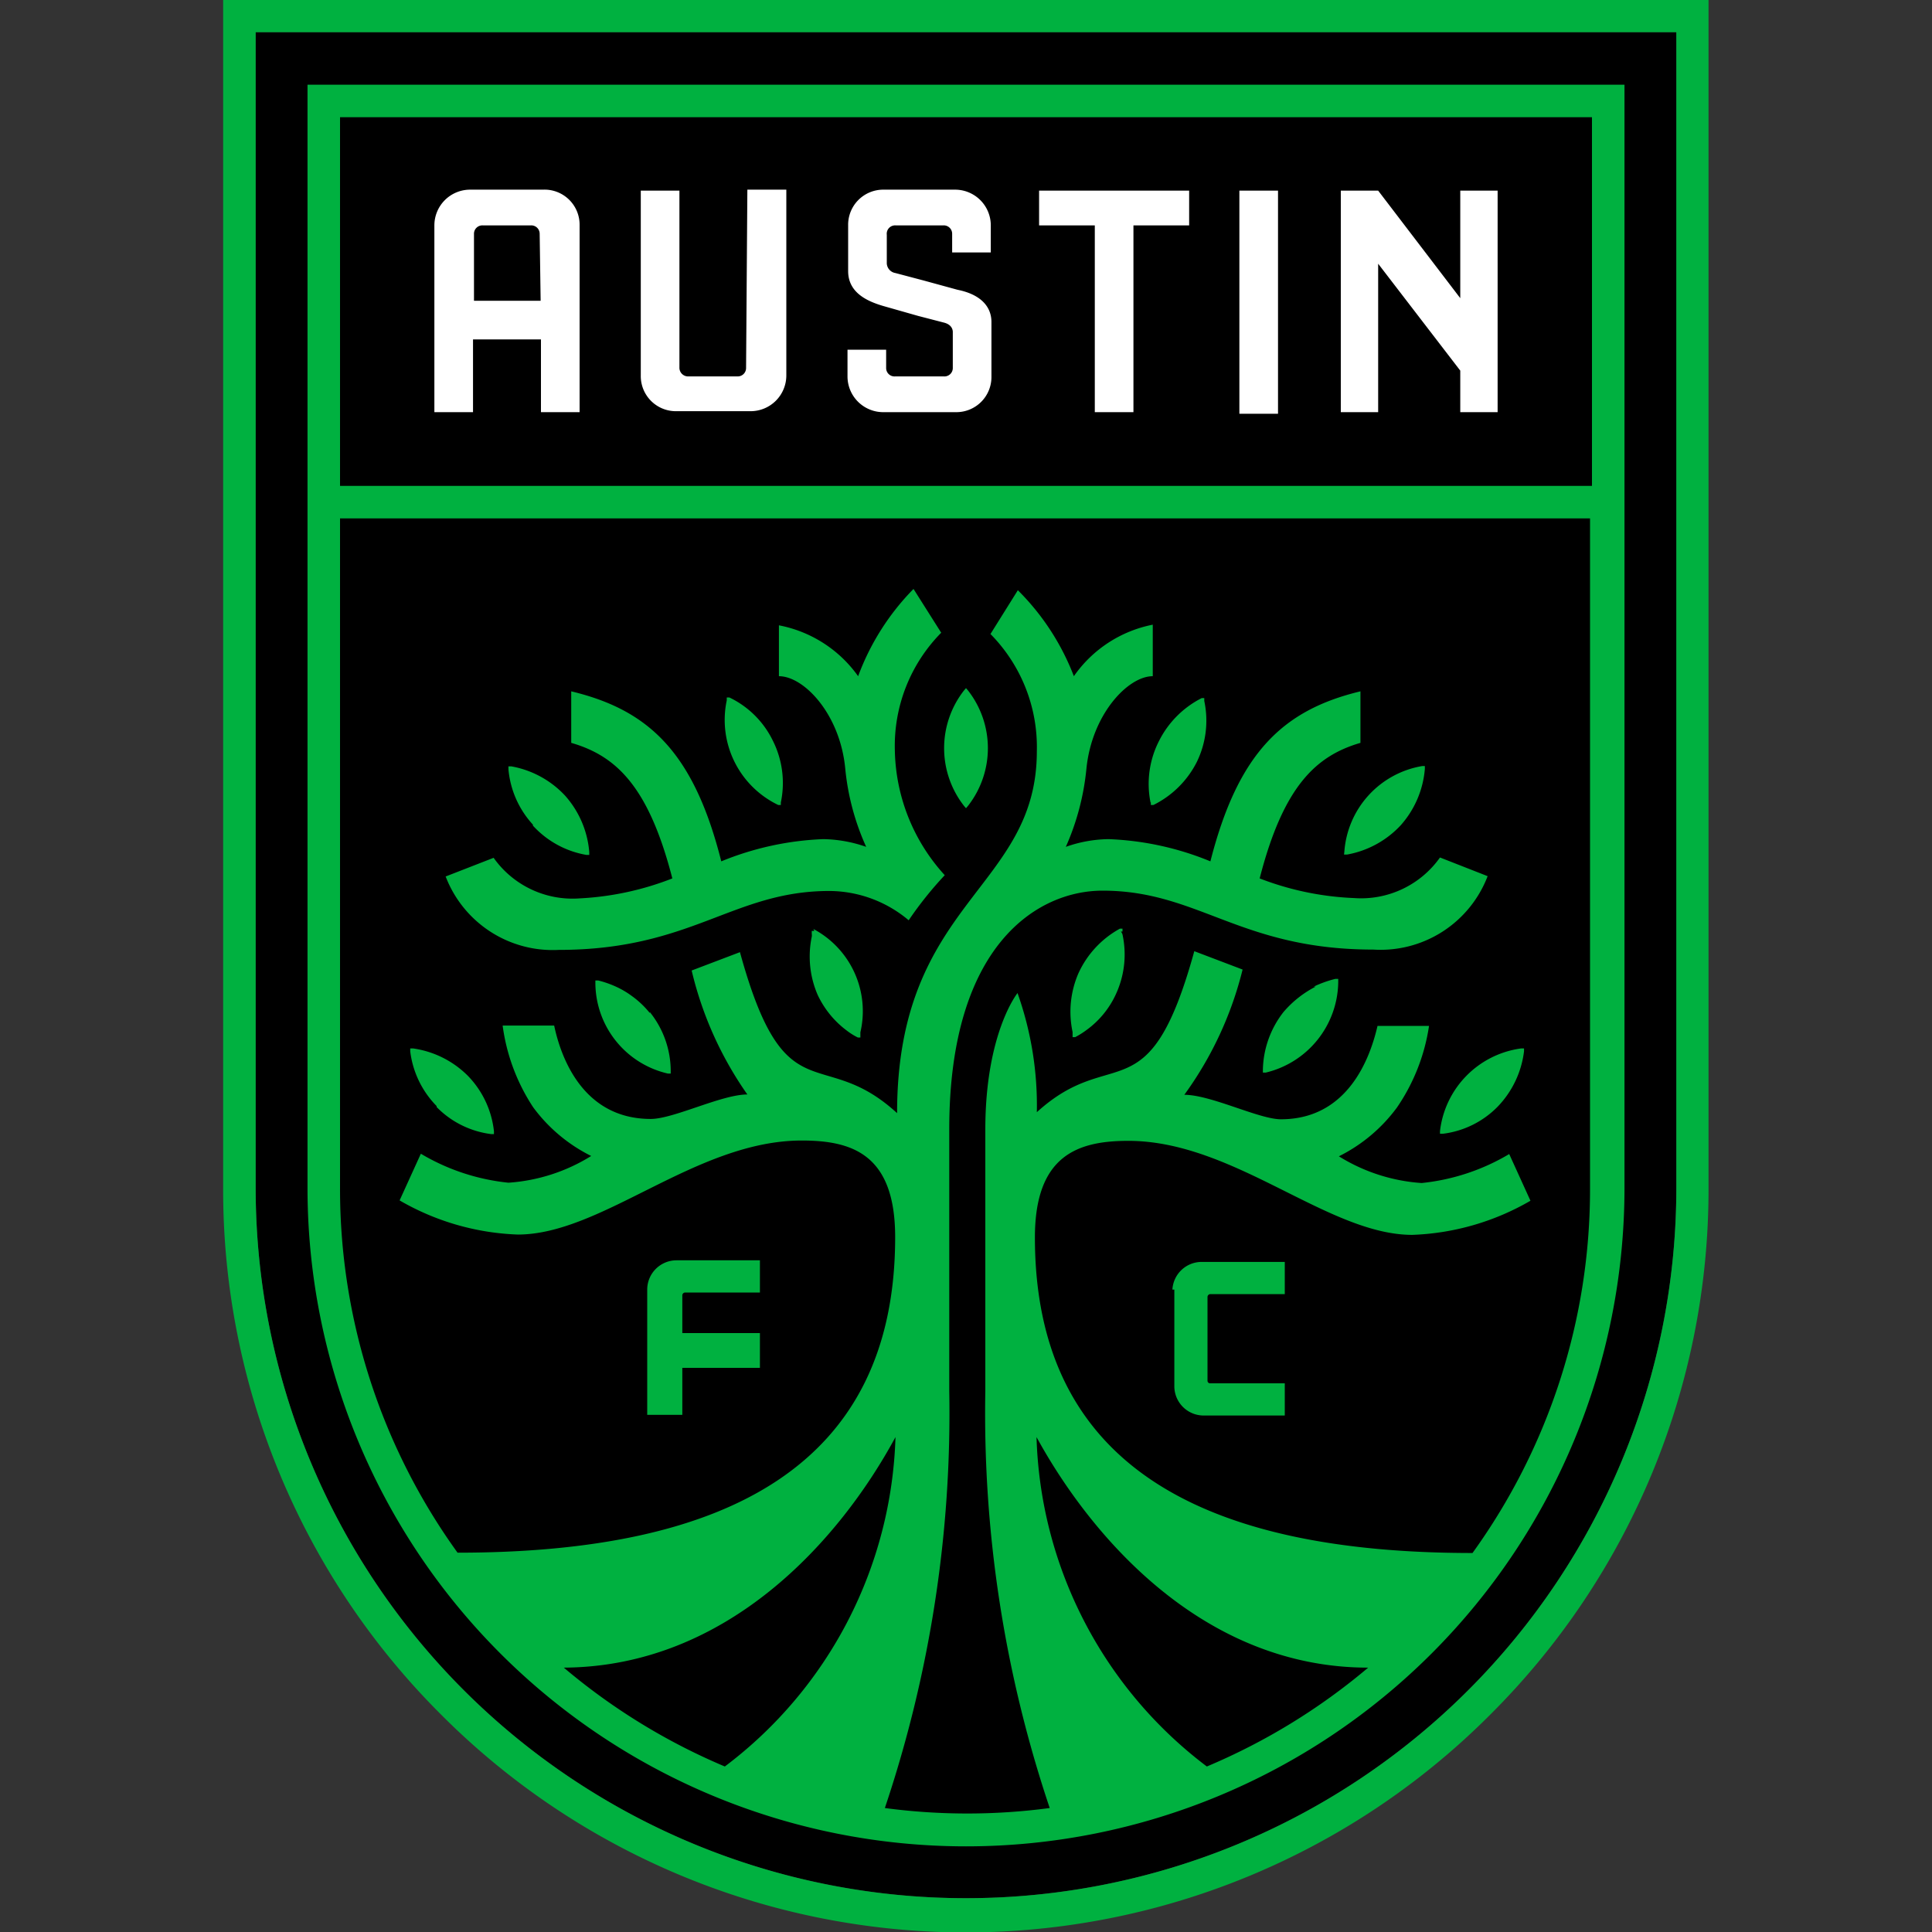 <?xml version="1.0" encoding="iso-8859-1"?>
<svg xmlns="http://www.w3.org/2000/svg" width="60" height="60" viewBox="0 0 60 60"><rect x="0" y="0" width="60" height="60" fill="#333333" stroke="none"/><defs><style>.cls-1,.cls-2,.cls-3{fill-rule:evenodd;}.cls-2{fill:#fff;}.cls-3{fill:#00b140;}</style></defs><g id="Austin"><g id="r2"><g id="Desktop"><g id="hero"><g id="logo"><path id="Fill-1" class="cls-1" d="M49.94,1h-42V36.89a22.06,22.06,0,1,0,44.12,0V1Z"/><path id="Fill-3" class="cls-2" d="M45.35,5.92V9.26L42.8,5.92H41.64V12.8H42.8V8.19l2.55,3.32V12.8h1.16V5.92ZM29.74,9l-1.06-.29-.87-.23a.32.32,0,0,1-.27-.3V7.29A.26.26,0,0,1,27.82,7h1.47a.26.26,0,0,1,.28.26v.58h1.2V7a1.11,1.11,0,0,0-1.1-1.11H27.43A1.09,1.09,0,0,0,26.34,7V8.42c0,.68.61.94,1.08,1.08l1.09.31.81.21c.23.06.27.21.27.29v1.12a.26.26,0,0,1-.28.26H27.8a.26.26,0,0,1-.28-.26v-.57h-1.2v.83a1.11,1.11,0,0,0,1.1,1.11H29.7a1.09,1.09,0,0,0,1.09-1.11V10C30.79,9.51,30.44,9.14,29.74,9Zm8.75,3.85h1.2V5.92h-1.2ZM32.27,7H34V12.8h1.2V7h1.73V5.92H32.27Zm-15.51.26A.26.26,0,0,0,16.48,7H15a.26.26,0,0,0-.28.26V9.34h2.07ZM18,7V12.8h-1.2V10.54H14.69V12.8h-1.2V7a1.11,1.11,0,0,1,1.1-1.11h2.27A1.09,1.09,0,0,1,18,7Zm5.21-1.11h1.21v5.77a1.11,1.11,0,0,1-1.11,1.11H21a1.09,1.09,0,0,1-1.1-1.11V5.92h1.2v5.51a.27.27,0,0,0,.28.26H22.9a.26.26,0,0,0,.27-.26Z"/><path id="Fill-5" class="cls-3" d="M52.06,1H7.94V36.89a22.06,22.06,0,1,0,44.12,0V1Zm1-1V36.89a23,23,0,0,1-6.76,16.34,23,23,0,0,1-32.62,0A23,23,0,0,1,6.93,36.89V0H53.07ZM10.56,36.89a19.3,19.3,0,0,0,3.65,11.33c8.35,0,13.59-2.7,13.59-9.8,0-2.57-1.33-3-2.9-3-3.29,0-6.19,2.92-8.82,2.92a7.86,7.86,0,0,1-3.67-1.06l.66-1.45a6.63,6.63,0,0,0,2.72.9,5.57,5.57,0,0,0,2.57-.83,5,5,0,0,1-1.8-1.51,6.06,6.06,0,0,1-.95-2.54h1.6c.21,1,.9,2.9,3,2.9.71,0,2.2-.76,3-.76a11.16,11.16,0,0,1-1.73-3.85l1.5-.57c1.41,5.14,2.53,2.84,4.88,5h0c0-6.6,4.34-6.94,4.34-11.24a5,5,0,0,0-1.44-3.64l.85-1.36A7.58,7.58,0,0,1,33.35,21,3.9,3.9,0,0,1,35.8,19.4V21c-.77,0-1.89,1.18-2.06,2.87a7.83,7.83,0,0,1-.64,2.43,4.11,4.11,0,0,1,1.32-.24,9.19,9.19,0,0,1,3.17.69c.86-3.37,2.25-4.7,4.66-5.28v1.6c-1.37.4-2.39,1.33-3.13,4.21a9.13,9.13,0,0,0,2.93.61,3,3,0,0,0,2.67-1.26l1.48.58a3.56,3.56,0,0,1-3.55,2.28c-4.14,0-5.42-1.83-8.41-1.83-2,0-4.76,1.66-4.76,7.41V37.2s0,5.85,0,6a38.47,38.47,0,0,1-2,12.95,19.36,19.36,0,0,0,5.12,0,38.47,38.47,0,0,1-2-12.95c0-.19,0-6,0-6V35.08c0-3,1-4.24,1-4.24a10.42,10.42,0,0,1,.6,3.7c2.36-2.15,3.47.15,4.89-5l1.5.57A11.16,11.16,0,0,1,36.78,34c.83,0,2.32.76,3,.76,2.08,0,2.77-1.9,3-2.9h1.6a6.06,6.06,0,0,1-1,2.54,5,5,0,0,1-1.8,1.51,5.57,5.57,0,0,0,2.57.83,6.63,6.63,0,0,0,2.72-.9l.66,1.45a7.86,7.86,0,0,1-3.67,1.06c-2.63,0-5.53-2.92-8.82-2.92-1.57,0-2.9.45-2.9,3,0,7.1,5.24,9.8,13.59,9.8a19.3,19.3,0,0,0,3.65-11.33V16.1H10.56Zm0-21.8H49.44V3.64H10.56Zm31.93,36.7c-5.09,0-8.57-4-10.3-7.16a13.3,13.3,0,0,0,5.29,10.23A19.44,19.44,0,0,0,42.49,51.79ZM27.81,44.63c-1.73,3.2-5.21,7.13-10.3,7.16a19.44,19.44,0,0,0,5,3.07A13.3,13.3,0,0,0,27.81,44.63ZM9.55,2.63h40.9V36.89a20.45,20.45,0,1,1-40.9,0Zm7.8,26.87c4.14,0,5.41-1.83,8.41-1.83a3.85,3.85,0,0,1,2.46.91,11.34,11.34,0,0,1,1.12-1.4,5.9,5.9,0,0,1-1.55-3.89,5,5,0,0,1,1.44-3.64l-.86-1.36A7.64,7.64,0,0,0,26.65,21a3.92,3.92,0,0,0-2.46-1.58V21c.78,0,1.9,1.18,2.06,2.87a7.67,7.67,0,0,0,.65,2.43,4.21,4.21,0,0,0-1.33-.24,9.27,9.27,0,0,0-3.17.69c-.85-3.37-2.24-4.7-4.66-5.28v1.6c1.38.4,2.4,1.33,3.14,4.21A9.13,9.13,0,0,1,18,27.9a3,3,0,0,1-2.67-1.26l-1.49.58A3.56,3.56,0,0,0,17.35,29.5ZM24.17,25l.08,0,0-.08A2.93,2.93,0,0,0,24,23a2.88,2.88,0,0,0-1.35-1.34l-.08,0,0,.09A2.93,2.93,0,0,0,24.17,25Zm-7.62.64a2.92,2.92,0,0,0,1.66.91l.09,0v-.09a3,3,0,0,0-.75-1.75,3,3,0,0,0-1.67-.91l-.09,0v.09A2.92,2.92,0,0,0,16.55,25.61Zm8.74,3.27-.08,0,0,.09a.29.29,0,0,1,0,.09,3,3,0,0,0,.18,1.8A2.93,2.93,0,0,0,26.29,32a2.07,2.07,0,0,0,.35.22l.08,0,0-.08s0-.05,0-.08a2.89,2.89,0,0,0-1.46-3.21Zm-5.11,2.55a2.82,2.82,0,0,0-.56-.53,2.73,2.73,0,0,0-.43-.26,3.16,3.16,0,0,0-.61-.22l-.09,0v.09a2.9,2.9,0,0,0,2.25,2.8l.09,0v-.09A2.93,2.93,0,0,0,20.18,31.43Zm-6.62,2.92a2.87,2.87,0,0,0,1.69.84l.09,0v-.09a2.92,2.92,0,0,0-.81-1.72,3,3,0,0,0-1.7-.85h-.09v.09A2.93,2.93,0,0,0,13.56,34.35ZM30,25.1h0l.06-.07a2.91,2.91,0,0,0,0-3.59L30,21.37h0l-.06.07a2.91,2.91,0,0,0,0,3.59Zm5.74-.18,0,.08.08,0a3,3,0,0,0,1.35-1.34,2.93,2.93,0,0,0,.23-1.89l0-.09-.08,0A3,3,0,0,0,36,23,2.93,2.93,0,0,0,35.73,24.92Zm6,1.62.09,0a3,3,0,0,0,1.67-.91,3,3,0,0,0,.75-1.75v-.09l-.08,0a2.91,2.91,0,0,0-2.42,2.66Zm-6.88,2.39,0-.09-.08,0a3,3,0,0,0-1.29,1.39,3,3,0,0,0-.18,1.82s0,0,0,.08l0,.08.08,0a2.56,2.56,0,0,0,.35-.22,2.83,2.83,0,0,0,.94-1.17,2.93,2.93,0,0,0,.18-1.8A.29.29,0,0,0,34.81,28.93Zm6,1.71a3.27,3.27,0,0,0-1,.79,3,3,0,0,0-.64,1.79v.09l.09,0a2.93,2.93,0,0,0,2.25-2.8V30.4l-.09,0A3.52,3.52,0,0,0,40.8,30.64Zm3.86,4.48v.09l.09,0a2.87,2.87,0,0,0,1.7-.84,3,3,0,0,0,.82-1.72v-.09h-.09a2.93,2.93,0,0,0-2.52,2.57Zm-8.25,4.93v3a.91.91,0,0,0,.91.91H39.9v-1H37.59a.08.08,0,0,1-.09-.08v-2.6a.09.09,0,0,1,.09-.09H39.9v-1H37.32A.91.91,0,0,0,36.41,40.05ZM21.19,43.94H20.1V40.05a.91.91,0,0,1,.91-.91H23.6v1H21.28a.09.09,0,0,0-.09.09v1.17H23.6v1.08H21.19Z"/></g></g></g></g></g></svg>
